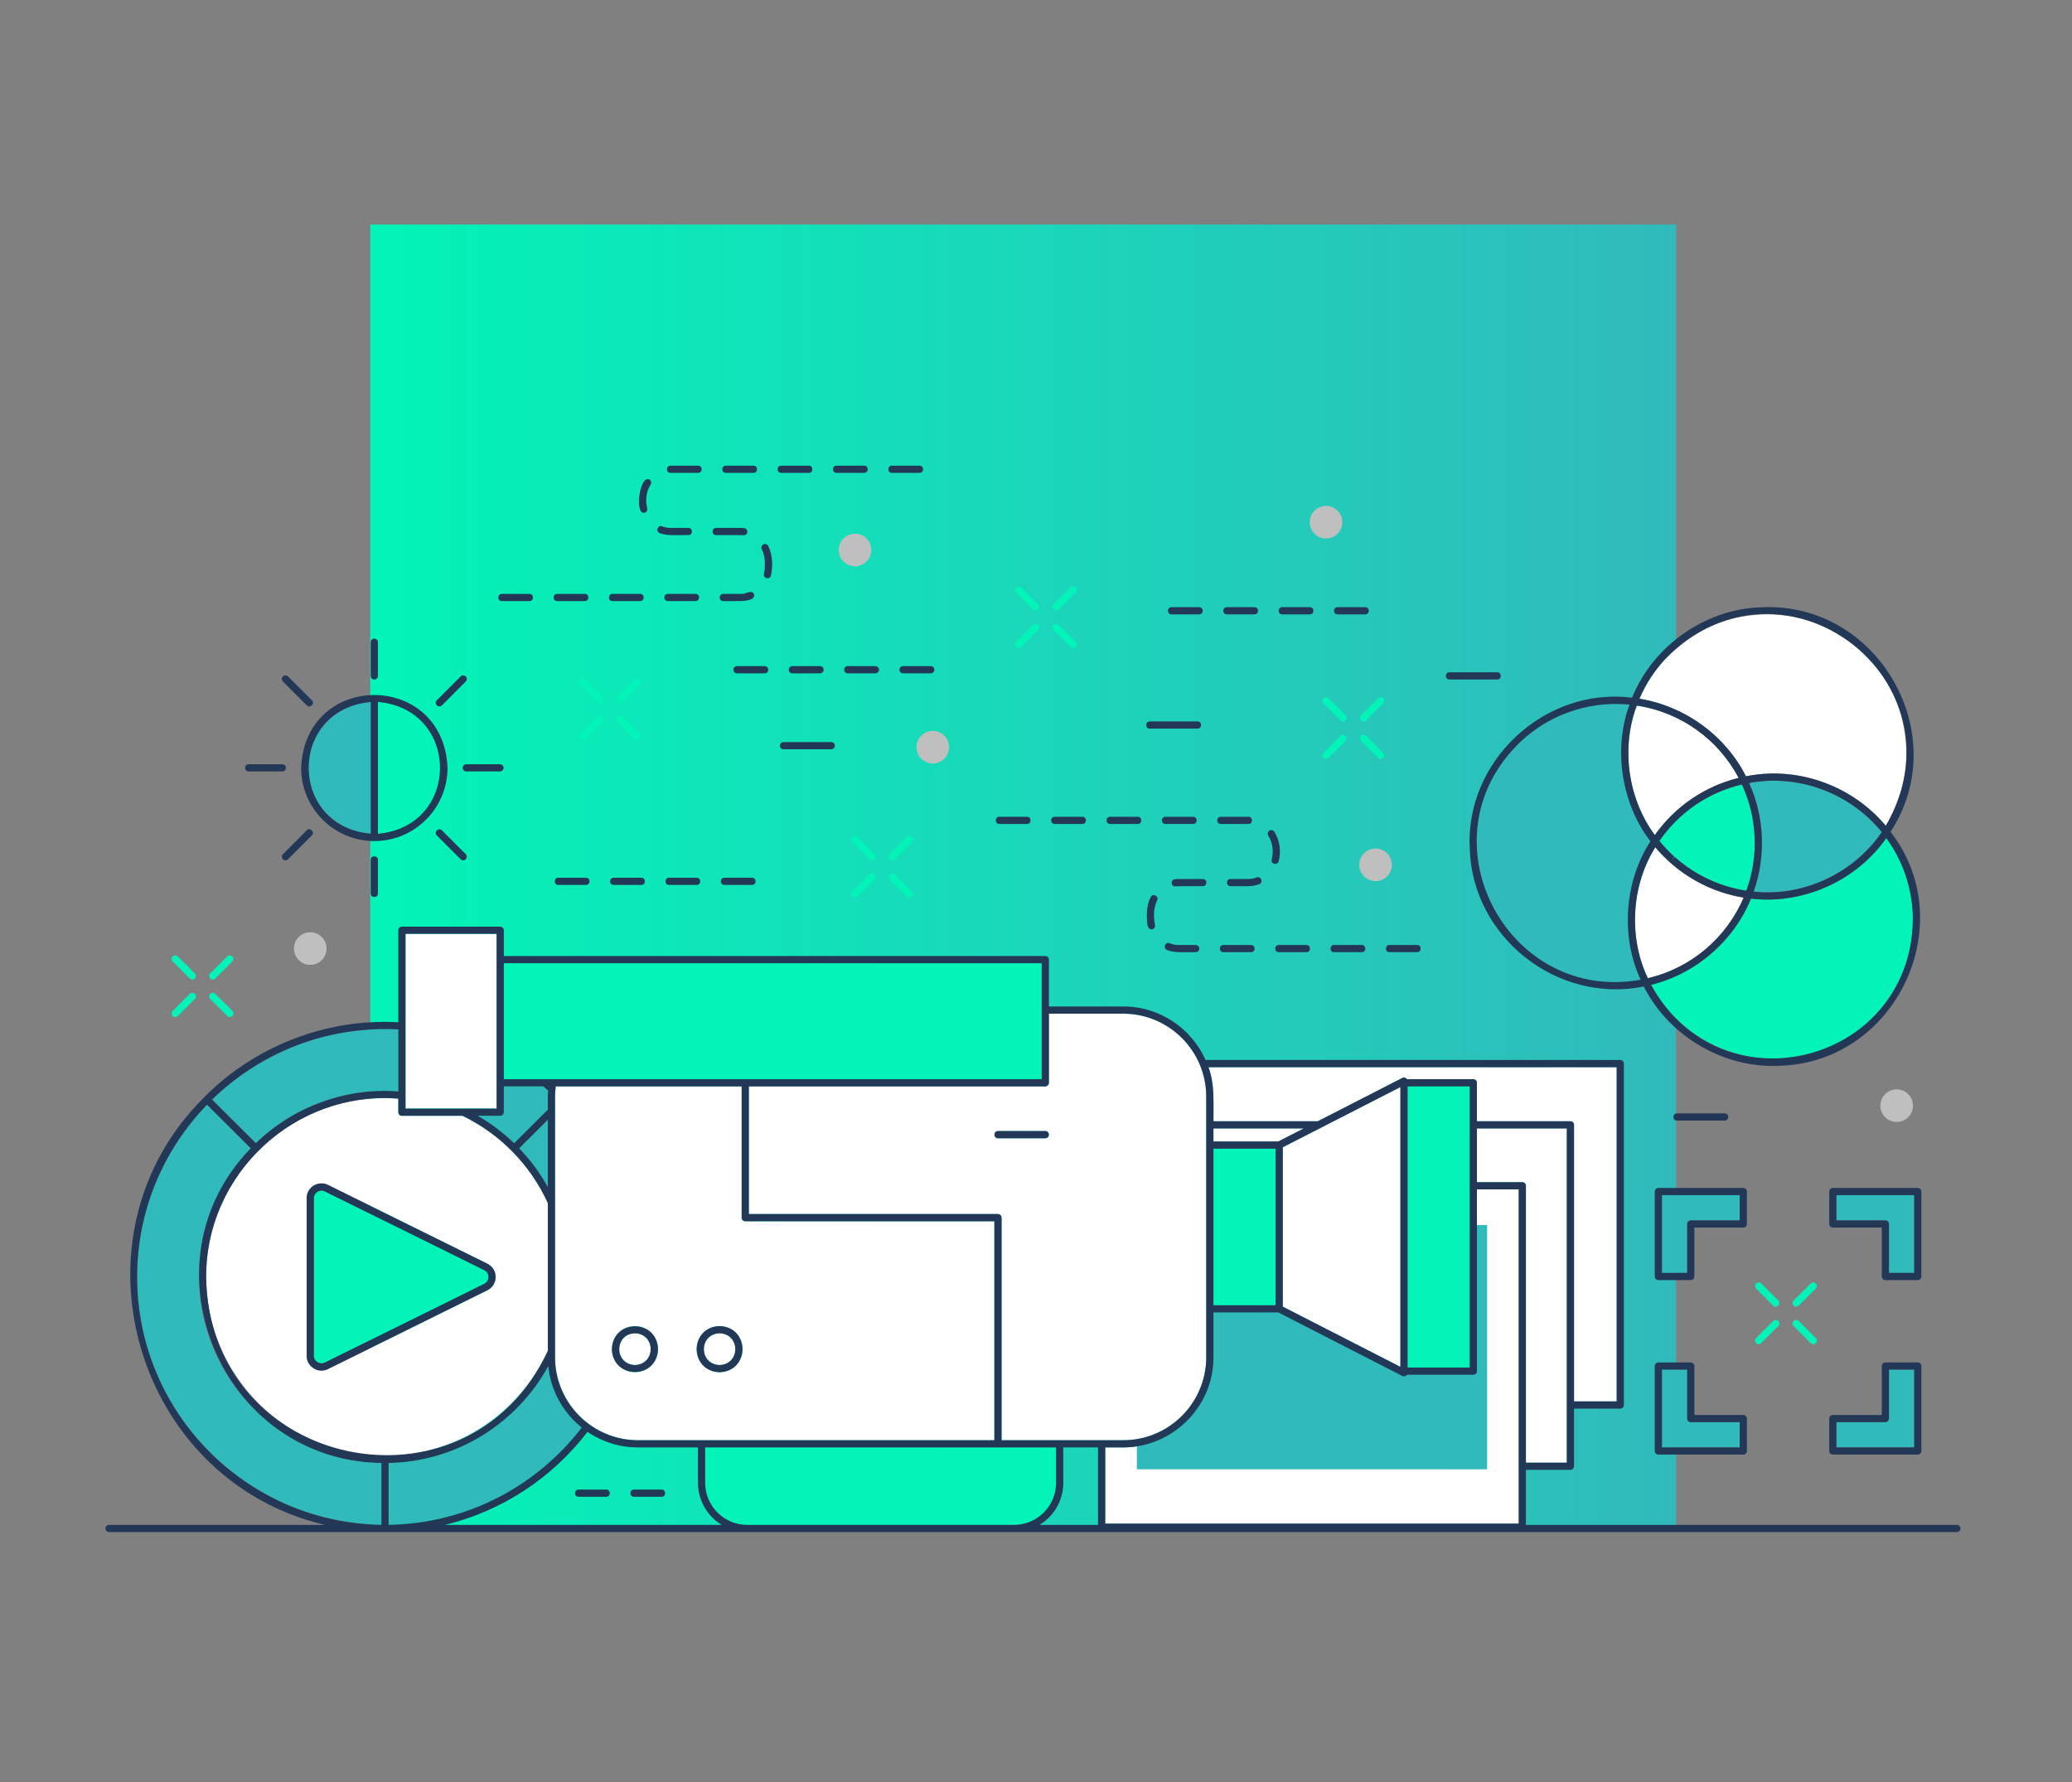<?xml version="1.0" encoding="UTF-8"?><svg xmlns="http://www.w3.org/2000/svg" xmlns:xlink="http://www.w3.org/1999/xlink" viewBox="0 0 500 430"><rect x="0" y="0" width="500" height="430" fill="#808080" stroke="none"/><defs><style>.e{fill:url(#b);}.f{fill:none;}.g{fill:#02f4b8;}.h{fill:#fff;}.i{fill:#31babb;}.j{fill:#bfbfbf;}.k{fill:#233856;}</style><linearGradient id="b" x1="89.336" y1="211.729" x2="404.449" y2="211.729" gradientTransform="matrix(1, 0, 0, 1, 0, 0)" gradientUnits="userSpaceOnUse"><stop offset="0" stop-color="#02f4b8"/><stop offset="1" stop-color="#31babb"/></linearGradient></defs><g id="a"><rect class="e" x="89.336" y="54.172" width="315.114" height="315.114"/></g><g id="c"/><g id="d"><g><g><path class="f" d="M256.587,349.269v8.552c0,4.294-2.299,8.052-5.724,10.138h14.11v-18.69h-8.386Z"/><path class="f" d="M141.768,345.52c-8.437,11.001-20.494,19.077-34.379,22.439h66.768c-3.425-2.086-5.724-5.843-5.724-10.138v-8.552h-14.47c-4.516,0-8.714-1.384-12.196-3.749Zm4.527,15.658h-6.68c-.48,0-.869-.389-.869-.868s.389-.868,.869-.868h6.68c.48,0,.869,.389,.869,.868s-.389,.868-.869,.868Zm14.228-.868c0,.479-.389,.868-.869,.868h-6.68c-.48,0-.869-.389-.869-.868s.389-.868,.869-.868h6.68c.48,0,.869,.389,.869,.868Z"/><path class="h" d="M338.408,260.114c.267-.138,.591-.125,.848,.032,.108,.066,.186,.163,.255,.264h16.023c.48,0,.869,.389,.869,.868v9.281h22.561c.48,0,.869,.389,.869,.868v66.737h10.293v-80.65h-98.522c.775,2.232,1.217,4.619,1.217,7.112v5.933h25.181l20.405-10.446Z"/><polygon class="h" points="314.611 272.296 292.822 272.296 292.822 275.438 308.473 275.438 314.611 272.296"/><path class="h" d="M367.355,285.263c.48,0,.869,.389,.869,.868v66.814h9.871v-80.65h-21.692v12.967h10.952Z"/><path class="h" d="M358.832,295.644v58.852h-84.466v-5.506c-1.082,.166-2.181,.279-3.308,.279h-4.347v18.38h99.776v-80.65h-10.083v8.644h2.429Z"/><path class="i" d="M358.832,354.496v-58.852h-2.429v35.215c0,.479-.389,.868-.869,.868h-16.023c-.069,.101-.147,.198-.255,.264-.138,.085-.295,.127-.453,.127-.136,0-.271-.031-.395-.095l-29.935-15.324h-15.651v10.807c0,10.873-8.024,19.882-18.456,21.484v5.506h84.466Z"/><path class="j" d="M461.624,266.795c0-2.172-1.761-3.933-3.933-3.933s-3.933,1.761-3.933,3.933,1.761,3.933,3.933,3.933,3.933-1.761,3.933-3.933Z"/><path class="j" d="M221.155,180.292c0,2.172,1.761,3.933,3.934,3.933s3.933-1.761,3.933-3.933-1.761-3.933-3.933-3.933-3.934,1.761-3.934,3.933Z"/><path class="j" d="M74.871,232.82c2.172,0,3.933-1.761,3.933-3.933s-1.761-3.933-3.933-3.933-3.933,1.761-3.933,3.933,1.761,3.933,3.933,3.933Z"/><path class="j" d="M328.012,208.681c0,2.172,1.761,3.933,3.933,3.933s3.934-1.761,3.934-3.933-1.761-3.933-3.934-3.933-3.933,1.761-3.933,3.933Z"/><path class="j" d="M319.99,129.944c2.172,0,3.933-1.761,3.933-3.933s-1.761-3.933-3.933-3.933-3.933,1.761-3.933,3.933,1.761,3.933,3.933,3.933Z"/><path class="j" d="M206.315,128.777c-2.172,0-3.933,1.761-3.933,3.933s1.761,3.933,3.933,3.933,3.933-1.761,3.933-3.933-1.761-3.933-3.933-3.933Z"/><path class="g" d="M429.117,313.82l-4.114-4.114c-.339-.339-.89-.339-1.229,0-.339,.339-.339,.889,0,1.228l4.114,4.114c.17,.17,.393,.254,.614,.254s.445-.085,.615-.254c.339-.339,.339-.889,0-1.228Z"/><path class="g" d="M434.056,318.758c-.339-.339-.89-.339-1.229,0-.339,.339-.339,.888,0,1.228l4.114,4.114c.17,.17,.393,.254,.615,.254s.445-.085,.614-.254c.339-.339,.339-.888,0-1.228l-4.114-4.114Z"/><path class="g" d="M427.888,318.758l-4.114,4.114c-.339,.339-.339,.889,0,1.228,.17,.17,.393,.254,.614,.254s.445-.085,.615-.254l4.114-4.114c.339-.339,.339-.889,0-1.228-.339-.339-.89-.339-1.229,0Z"/><path class="g" d="M438.169,309.705c-.339-.339-.89-.339-1.229,0l-4.114,4.114c-.339,.339-.339,.889,0,1.228,.17,.17,.393,.254,.615,.254s.445-.085,.614-.254l4.114-4.114c.339-.339,.339-.889,0-1.228Z"/><path class="g" d="M211.044,206.089l-4.114-4.114c-.339-.339-.89-.339-1.229,0-.339,.339-.339,.888,0,1.228l4.114,4.114c.17,.17,.393,.254,.615,.254s.445-.085,.614-.254c.339-.339,.339-.888,0-1.228Z"/><path class="g" d="M215.983,211.028c-.339-.339-.89-.339-1.229,0-.339,.339-.339,.889,0,1.228l4.114,4.114c.17,.17,.393,.254,.614,.254s.445-.085,.615-.254c.339-.339,.339-.889,0-1.228l-4.114-4.114Z"/><path class="g" d="M209.815,211.028l-4.114,4.114c-.339,.339-.339,.889,0,1.228,.17,.17,.393,.254,.615,.254s.445-.085,.614-.254l4.114-4.114c.339-.339,.339-.889,0-1.228-.339-.339-.89-.339-1.229,0Z"/><path class="g" d="M220.096,201.975c-.339-.339-.89-.339-1.229,0l-4.114,4.114c-.339,.339-.339,.889,0,1.228,.17,.17,.393,.254,.614,.254s.445-.085,.615-.254l4.114-4.114c.339-.339,.339-.889,0-1.228Z"/><path class="g" d="M249.286,147.082c.17,.17,.393,.254,.615,.254s.445-.085,.614-.254c.339-.339,.339-.888,0-1.228l-4.114-4.114c-.339-.339-.89-.339-1.229,0-.339,.339-.339,.888,0,1.228l4.114,4.114Z"/><path class="g" d="M258.339,156.135c.17,.17,.393,.254,.614,.254s.445-.085,.615-.254c.339-.339,.339-.889,0-1.228l-4.114-4.114c-.339-.339-.89-.339-1.229,0-.339,.339-.339,.889,0,1.228l4.114,4.114Z"/><path class="g" d="M245.787,156.39c.222,0,.445-.085,.614-.254l4.114-4.114c.339-.339,.339-.889,0-1.228-.339-.339-.89-.339-1.229,0l-4.114,4.114c-.339,.339-.339,.889,0,1.228,.17,.17,.393,.254,.615,.254Z"/><path class="g" d="M254.84,147.337c.222,0,.445-.085,.615-.254l4.114-4.114c.339-.339,.339-.889,0-1.228-.339-.339-.89-.339-1.229,0l-4.114,4.114c-.339,.339-.339,.889,0,1.228,.17,.17,.393,.254,.614,.254Z"/><path class="g" d="M45.789,236.122c.17,.17,.393,.254,.615,.254s.445-.085,.614-.254c.339-.339,.339-.888,0-1.228l-4.114-4.114c-.339-.339-.89-.339-1.229,0-.339,.339-.339,.888,0,1.228l4.114,4.114Z"/><path class="g" d="M54.841,245.175c.17,.17,.393,.254,.614,.254s.445-.085,.615-.254c.339-.339,.339-.888,0-1.228l-4.114-4.114c-.339-.339-.89-.339-1.229,0-.339,.339-.339,.888,0,1.228l4.114,4.114Z"/><path class="g" d="M42.29,245.429c.222,0,.445-.085,.614-.254l4.114-4.114c.339-.339,.339-.889,0-1.228-.339-.339-.89-.339-1.229,0l-4.114,4.114c-.339,.339-.339,.889,0,1.228,.17,.17,.393,.254,.615,.254Z"/><path class="g" d="M51.342,236.377c.222,0,.445-.085,.615-.254l4.114-4.114c.339-.339,.339-.889,0-1.228-.339-.339-.89-.339-1.229,0l-4.114,4.114c-.339,.339-.339,.889,0,1.228,.17,.17,.393,.254,.614,.254Z"/><path class="g" d="M139.991,163.962c-.339,.339-.339,.888,0,1.228l4.113,4.114c.17,.17,.393,.254,.614,.254s.445-.085,.615-.254c.339-.339,.339-.888,0-1.228l-4.114-4.114c-.339-.339-.89-.339-1.229,0Z"/><path class="g" d="M149.043,174.244l4.115,4.114c.17,.17,.393,.254,.615,.254s.445-.085,.614-.254c.339-.339,.339-.889,0-1.228l-4.115-4.114c-.339-.339-.89-.339-1.229,0-.339,.339-.339,.889,0,1.228Z"/><path class="g" d="M145.333,173.016c-.339-.339-.89-.339-1.229,0l-4.113,4.114c-.339,.339-.339,.889,0,1.228,.17,.17,.393,.254,.614,.254s.445-.085,.615-.254l4.114-4.114c.339-.339,.339-.889,0-1.228Z"/><path class="g" d="M149.658,169.559c.222,0,.445-.085,.615-.254l4.115-4.114c.339-.339,.339-.888,0-1.228-.339-.339-.89-.339-1.229,0l-4.115,4.114c-.339,.339-.339,.888,0,1.228,.17,.17,.393,.254,.615,.254Z"/><path class="g" d="M323.49,173.831c.17,.17,.393,.254,.615,.254s.445-.085,.615-.254c.339-.339,.339-.889,0-1.228l-4.114-4.114c-.339-.339-.89-.339-1.229,0-.339,.339-.339,.888,0,1.228l4.114,4.114Z"/><path class="g" d="M333.157,183.138c.222,0,.445-.085,.614-.254,.339-.339,.339-.889,0-1.228l-4.114-4.114c-.339-.339-.89-.339-1.229,0s-.339,.888,0,1.228l4.114,4.114c.17,.17,.393,.254,.615,.254Z"/><path class="g" d="M319.376,182.884c.17,.17,.393,.254,.615,.254s.445-.085,.615-.254l4.114-4.114c.339-.339,.339-.889,0-1.228s-.89-.339-1.229,0l-4.114,4.114c-.339,.339-.339,.888,0,1.228Z"/><path class="g" d="M328.429,173.831c.17,.17,.393,.254,.615,.254s.445-.085,.614-.254l4.114-4.114c.339-.339,.339-.889,0-1.228-.339-.339-.89-.339-1.229,0l-4.114,4.114c-.339,.339-.339,.889,0,1.228Z"/><path class="i" d="M132.309,329.657c-7.504,13.684-21.93,23.046-38.532,23.364v14.916c18.969-.273,35.823-9.411,46.601-23.457-4.451-3.569-7.479-8.84-8.069-14.823Z"/><path class="i" d="M96.117,263.364v-14.955c-1.063-.057-2.133-.088-3.209-.088-16.217,0-30.939,6.496-41.724,17.012l10.561,10.524c8.082-7.804,19.068-12.62,31.163-12.62,1.08,0,2.148,.052,3.209,.127Z"/><path class="i" d="M48.004,308.14c0-12.041,4.773-22.981,12.515-31.053l-10.56-10.523c-10.431,10.772-16.87,25.432-16.87,41.576,0,32.693,26.366,59.329,58.95,59.797v-14.916c-24.358-.466-44.035-20.413-44.035-44.882Z"/><path class="i" d="M132.199,267.756v-3.13c0-.496,.042-.982,.075-1.47-.387-.339-.77-.681-1.166-1.01h-9.53v6.224c0,.479-.389,.868-.869,.868h-5.417c3.195,1.846,6.141,4.071,8.778,6.617l8.128-8.1Z"/><path class="i" d="M132.199,286.433v-16.224l-6.902,6.879c2.682,2.796,5.009,5.933,6.902,9.346Z"/><path class="h" d="M132.199,325.98v-35.68c-4.191-9.193-11.504-16.675-20.588-21.061h-14.625c-.48,0-.869-.389-.869-.868v-3.266c-1.061-.078-2.129-.132-3.209-.132-23.802,0-43.166,19.365-43.166,43.167s19.365,43.167,43.166,43.167c17.441,0,32.489-10.404,39.292-25.327Zm-14.586-14.639l-38.457,19.007c-.504,.249-1.045,.372-1.584,.372-.654,0-1.305-.181-1.883-.541-1.057-.656-1.687-1.79-1.687-3.033v-38.013c0-1.243,.63-2.376,1.687-3.033,1.054-.655,2.348-.718,3.466-.169l38.457,19.007c1.226,.606,1.988,1.833,1.988,3.201s-.762,2.595-1.988,3.201Z"/><path class="g" d="M116.844,306.495l-38.457-19.007c-.258-.127-.536-.191-.813-.191-.337,0-.671,.093-.968,.278-.551,.342-.865,.91-.865,1.558v38.013c0,.648,.314,1.215,.865,1.558,.544,.336,1.211,.368,1.781,.086l38.457-19.006c.639-.316,1.022-.931,1.022-1.645s-.382-1.328-1.022-1.644Z"/><path class="i" d="M401.051,307.154h6.083v-11.808c0-.479,.389-.868,.869-.868h11.807v-6.085h-18.759v18.761Z"/><path class="i" d="M455.831,342.303c0,.479-.389,.868-.869,.868h-11.808v6.085h18.761v-18.76h-6.084v11.807Z"/><path class="i" d="M407.135,342.303v-11.808h-6.083v18.761h18.759v-6.085h-11.807c-.48,0-.869-.389-.869-.868Z"/><path class="i" d="M443.154,294.477h11.808c.48,0,.869,.389,.869,.868v11.807h6.084v-18.76h-18.761v6.085Z"/><path class="g" d="M452.205,205.882c-.209,.222-.422,.44-.636,.657-.256,.26-.517,.516-.781,.768-.18,.172-.361,.343-.544,.511-.377,.345-.762,.68-1.154,1.008-.081,.068-.16,.139-.242,.207-4.178,3.44-9.168,5.937-14.653,7.166-.059,.013-.118,.026-.177,.039-.572,.125-1.148,.236-1.73,.333-.125,.021-.25,.043-.376,.063-.526,.082-1.057,.15-1.592,.208-.151,.017-.3,.038-.451,.052-.662,.064-1.327,.113-1.999,.14-.472,.019-.947,.028-1.417,.028-.653,0-1.3-.022-1.945-.058-.067-.004-.134-.011-.201-.015-.593-.036-1.181-.087-1.766-.152-.285,.695-.606,1.371-.933,2.044-.018,.037-.035,.074-.053,.111-2.976,6.055-7.645,11.162-13.499,14.662-.252,.152-.51,.295-.766,.44-.581,.328-1.167,.645-1.769,.94-.565,.28-1.138,.546-1.719,.796-.217,.092-.43,.188-.649,.276-.841,.341-1.7,.647-2.573,.924-.075,.023-.147,.05-.222,.073-.637,.198-1.28,.382-1.932,.544,1.751,3.296,4.062,6.311,6.885,8.918,6.583,6.079,15.115,9.227,24.087,8.875,18.477-.734,32.913-16.364,32.18-34.842-.273-6.874-2.612-13.185-6.388-18.367-.74,1.038-1.532,2.03-2.372,2.973-.202,.227-.403,.455-.611,.677Z"/><path class="h" d="M397.932,169.071c.765,.18,1.522,.383,2.268,.612,.448,.136,.888,.287,1.328,.439,.382,.134,.762,.272,1.139,.419,8.141,3.137,14.751,9.146,18.653,16.784,1.753-.344,3.537-.571,5.346-.643,10.875-.43,21.407,4.264,28.407,12.593,3.353-5.466,5.183-11.944,4.911-18.818-.716-18.027-15.611-32.208-33.495-32.208-.448,0-.896,.009-1.348,.027-8.951,.355-17.228,4.175-23.307,10.757-2.641,2.859-4.728,6.092-6.216,9.567,.654,.107,1.3,.238,1.942,.381,.126,.028,.248,.062,.373,.091Z"/><path class="i" d="M423.325,192.12c.092,.275,.192,.545,.278,.823,.25,.805,.463,1.62,.654,2.441,.048,.208,.096,.416,.141,.626,.188,.877,.344,1.761,.465,2.654,.019,.145,.033,.291,.051,.437,.045,.367,.094,.733,.128,1.103,.055,.599,.094,1.202,.118,1.809,.024,.61,.033,1.219,.026,1.826-.004,.368-.025,.734-.04,1.101-.006,.14-.008,.28-.015,.42-.049,.9-.135,1.794-.252,2.684-.027,.207-.056,.413-.087,.619-.095,.633-.206,1.262-.335,1.889-.023,.11-.04,.22-.064,.33-.019,.089-.039,.177-.059,.266-.061,.273-.134,.541-.202,.812l-.02,.081c-.048,.191-.091,.383-.142,.573-.091,.335-.194,.667-.295,1l-.01,.034c-.152,.505-.316,1.003-.49,1.498,1.529,.154,3.074,.215,4.629,.155,10.528-.418,20.31-5.827,26.293-14.506-6.651-8.176-16.811-12.796-27.362-12.376-1.573,.063-3.126,.25-4.655,.529,.241,.538,.47,1.08,.685,1.631,.2,.51,.388,1.024,.563,1.542Z"/><path class="i" d="M392.818,223.329c-.295-7.417,1.725-14.437,5.456-20.317-4.185-5.566-6.756-12.403-7.05-19.825-.18-4.509,.499-8.925,1.997-13.151-1.084-.107-2.181-.162-3.291-.162-.448,0-.896,.009-1.348,.027-8.95,.355-17.228,4.175-23.306,10.756-6.078,6.581-9.229,15.135-8.874,24.086,.735,18.478,16.352,32.903,34.843,32.181,1.588-.063,3.143-.244,4.664-.519-1.863-4.128-2.91-8.519-3.09-13.076Z"/><path class="h" d="M420.613,216.564l-.599-.105c-.389-.072-.776-.147-1.161-.232l-.029-.007c-.109-.024-.216-.053-.325-.077l-.168-.04c-.685-.162-1.365-.346-2.035-.547l-.226-.068c-.291-.089-.579-.184-.867-.28-.183-.063-.367-.123-.548-.188-.256-.091-.506-.184-.758-.281-.161-.061-.32-.126-.48-.189-.496-.196-.983-.406-1.467-.623-.023-.011-.047-.02-.07-.031-.171-.078-.34-.162-.51-.243-4.64-2.188-8.694-5.341-11.932-9.206-3.348,5.488-5.157,11.971-4.885,18.814,.177,4.462,1.216,8.759,3.088,12.785,10.651-2.505,19.055-9.898,23.126-19.456-.051-.008-.103-.017-.154-.025Z"/><path class="h" d="M419.559,187.709c-4.838-9.159-13.79-15.817-24.586-17.447-1.512,4.123-2.191,8.444-2.014,12.855,.272,6.852,2.592,13.176,6.368,18.382,4.916-6.916,12.027-11.763,20.232-13.791Z"/><path class="g" d="M404.117,206.775c.402,.36,.815,.708,1.235,1.05l.333,.268c.393,.31,.789,.609,1.192,.9l.26,.191c.463,.327,.939,.643,1.421,.948l.498,.304c.326,.199,.652,.391,.982,.577,.211,.119,.425,.239,.641,.354,.313,.168,.631,.328,.95,.485,.32,.158,.643,.314,.971,.463,.348,.159,.698,.315,1.053,.462,.286,.118,.574,.229,.864,.339,.24,.092,.48,.181,.721,.267,.31,.11,.624,.22,.939,.322l.62,.187c.637,.192,1.283,.367,1.935,.521l.497,.119c.364,.08,.733,.151,1.102,.22l.568,.1c.171,.029,.342,.057,.513,.083,1.512-4.121,2.189-8.44,2.013-12.852-.177-4.464-1.214-8.762-3.087-12.784-8.119,1.911-15.143,6.72-19.897,13.624,.26,.319,.527,.633,.797,.943l.124,.139c.402,.454,.813,.896,1.234,1.324,.484,.49,.941,.926,1.41,1.35l-.468,.743h0l.579-.647Z"/><path class="i" d="M74.403,185.285c0,8.49,6.681,15.429,15.059,15.884v-31.768c-8.378,.455-15.059,7.395-15.059,15.884Z"/><path class="g" d="M91.2,169.38v31.81c8.38-.452,15.058-7.413,15.058-15.905s-6.678-15.453-15.058-15.905Z"/><path class="g" d="M170.171,349.269v8.552c0,5.59,4.547,10.138,10.137,10.138h64.404c5.59,0,10.137-4.548,10.137-10.138v-8.552h-84.678Z"/><path class="h" d="M240.822,292.953c.48,0,.869,.389,.869,.868v53.711h29.367c11.042,0,20.026-8.984,20.026-20.026v-62.88c0-11.043-8.984-20.027-20.026-20.027h-17.943v16.678c0,.479-.389,.868-.869,.868h-71.539v30.807h60.115Zm0-20.028h11.425c.48,0,.869,.389,.869,.868s-.389,.868-.869,.868h-11.425c-.48,0-.869-.389-.869-.868s.389-.868,.869-.868Z"/><path class="h" d="M239.953,294.69h-60.115c-.48,0-.869-.389-.869-.868v-31.675h-44.862c-.101,.815-.17,1.639-.17,2.48v62.88c0,11.042,8.984,20.026,20.026,20.026h85.99v-52.843Zm-86.729,36.43c-3.07,0-5.568-2.497-5.568-5.566s2.498-5.567,5.568-5.567,5.567,2.497,5.567,5.567-2.497,5.566-5.567,5.566Zm20.423,0c-3.07,0-5.568-2.497-5.568-5.566s2.498-5.567,5.568-5.567,5.567,2.497,5.567,5.567-2.497,5.566-5.567,5.566Z"/><polygon class="g" points="179.838 260.41 251.377 260.41 251.377 232.427 121.579 232.427 121.579 260.41 179.838 260.41"/><polygon class="h" points="97.855 267.503 119.841 267.503 119.841 261.278 119.841 231.559 119.841 225.334 97.855 225.334 97.855 267.503"/><path class="h" d="M153.224,321.723c-2.112,0-3.83,1.718-3.83,3.83s1.718,3.83,3.83,3.83,3.829-1.718,3.829-3.83-1.717-3.83-3.829-3.83Z"/><path class="h" d="M173.646,321.723c-2.112,0-3.83,1.718-3.83,3.83s1.718,3.83,3.83,3.83,3.829-1.718,3.829-3.83-1.717-3.83-3.829-3.83Z"/><rect class="g" x="292.822" y="277.174" width="14.992" height="37.789"/><rect class="g" x="339.672" y="262.146" width="14.993" height="67.845"/><polygon class="h" points="309.551 315.3 337.935 329.831 337.935 262.307 309.551 276.837 309.551 315.3"/></g><g><path class="k" d="M472.222,367.959h-103.997v-13.277h10.74c.48,0,.869-.389,.869-.868v-13.913h11.162c.48,0,.869-.389,.869-.868v-82.386c0-.479-.389-.868-.869-.868h-100.072c-3.399-7.599-11.017-12.915-19.865-12.915h-17.943v-11.305c0-.479-.389-.868-.869-.868H121.579v-6.224c0-.479-.389-.868-.869-.868h-23.724c-.48,0-.869,.389-.869,.868v22.202c-17.814-.996-34.934,6.089-46.691,17.942-.097,.045-.164,.123-.21,.218-33.814,33.504-16.807,92.35,29.211,103.131H26.313c-.48,0-.869,.389-.869,.868s.389,.868,.869,.868c64.185,0,154.234,0,218.399,0h227.509c.48,0,.869-.389,.869-.868s-.389-.868-.869-.868Zm-205.511-18.69h4.347c11.747,.003,21.826-9.694,21.764-21.763v-10.807h15.651l29.935,15.324c.376,.2,.886,.077,1.103-.296h16.023c.48,0,.869-.389,.869-.868,0-6.362,0-38.212,0-43.86h10.083v80.65h-99.776v-18.38Zm41.762-73.831h-15.651v-3.142h21.789l-6.138,3.142Zm29.462-13.131v67.524l-28.383-14.53v-38.463l28.383-14.53Zm-45.113,52.656v-37.789h14.992v37.789h-14.992Zm61.843-52.817v67.845h-14.993v-67.845h14.993Zm23.43,90.799h-9.871v-66.814c0-.479-.389-.868-.869-.868h-10.952v-12.967h21.692v80.65Zm12.031-95.431v80.65h-10.293v-66.737c0-.479-.389-.868-.869-.868h-22.561v-9.281c0-.479-.389-.868-.869-.868h-16.023c-.217-.373-.726-.496-1.103-.296l-20.405,10.446h-25.181c0-3.98,.281-9.368-1.217-13.044h98.522Zm-137.011,3.763v-16.678h17.943c11.042,0,20.026,8.984,20.026,20.027v11.68c0,8.559,0,43.337,0,51.2,0,11.042-8.984,20.026-20.026,20.026h-29.367v-53.711c0-.479-.389-.868-.869-.868h-60.115v-30.807h71.539c.48,0,.869-.389,.869-.868Zm-159.339,91.743c16.602-.318,31.028-9.679,38.532-23.364,.59,5.983,3.618,11.253,8.069,14.823-10.778,14.046-27.632,23.184-46.601,23.457v-14.916Zm38.423-66.588c-1.893-3.413-4.22-6.549-6.902-9.346l6.902-6.879v16.224Zm1.738,41.074v-62.88c0-.842,.069-1.666,.17-2.48h44.862v31.675c0,.479,.389,.868,.869,.868h60.115v52.843h-85.99c-11.043,0-20.026-8.984-20.026-20.026Zm-12.359-95.08H251.377v27.983H121.579v-27.983Zm0,35.944v-6.224h9.53c.395,.329,.779,.671,1.166,1.01-.112,.993-.067,3.566-.075,4.6l-8.128,8.1c-2.637-2.547-5.584-4.772-8.778-6.617h5.417c.48,0,.869-.389,.869-.868Zm-23.724-43.037h21.986v42.168h-21.986v-42.168Zm-.869,43.905h14.625c9.084,4.385,16.397,11.867,20.588,21.061v35.68c-19.436,41.655-81.758,28.745-82.458-17.841-.111-24.917,21.535-45.024,46.376-43.035v3.266c0,.479,.389,.868,.869,.868Zm-4.078-20.918c1.077,0,2.146,.032,3.209,.088v14.955c-12.944-1.025-25.661,3.985-34.373,12.493l-10.561-10.524c10.785-10.515,25.507-17.012,41.724-17.012Zm-59.819,59.819c0-16.144,6.439-30.804,16.87-41.576l10.56,10.523c-26.953,27.668-7.412,75.326,31.52,75.934v14.916c-32.584-.468-58.95-27.104-58.95-59.797Zm74.299,59.819c13.885-3.362,25.943-11.437,34.379-22.439,3.481,2.364,7.68,3.749,12.196,3.749h14.47v8.552c0,4.294,2.299,8.052,5.724,10.138H107.388Zm72.919,0c-5.59,0-10.137-4.548-10.137-10.138v-8.552h84.678v8.552c0,5.59-4.547,10.138-10.137,10.138h-64.404Zm70.555,0c3.425-2.086,5.724-5.843,5.724-10.138v-8.552h8.386v18.69h-14.11Z"/><path class="k" d="M309.413,148.249h6.68c1.134-.005,1.138-1.732,0-1.736h-6.68c-1.134,.004-1.138,1.732,0,1.736Z"/><path class="k" d="M322.772,148.249h6.68c1.134-.005,1.138-1.732,0-1.736h-6.68c-1.134,.004-1.138,1.732,0,1.736Z"/><path class="k" d="M282.694,148.249h6.68c1.134-.005,1.138-1.732,0-1.736h-6.68c-1.134,.004-1.138,1.732,0,1.736Z"/><path class="k" d="M296.053,148.249h6.68c1.134-.005,1.138-1.732,0-1.736h-6.68c-1.134,.004-1.138,1.732,0,1.736Z"/><path class="k" d="M203.696,161.607c0,.479,.389,.868,.869,.868h6.68c.48,0,.869-.389,.869-.868s-.389-.868-.869-.868h-6.68c-.48,0-.869,.389-.869,.868Z"/><path class="k" d="M190.336,161.607c0,.479,.389,.868,.869,.868h6.68c.48,0,.869-.389,.869-.868s-.389-.868-.869-.868h-6.68c-.48,0-.869,.389-.869,.868Z"/><path class="k" d="M217.055,161.607c0,.479,.389,.868,.869,.868h6.68c.48,0,.869-.389,.869-.868s-.389-.868-.869-.868h-6.68c-.48,0-.869,.389-.869,.868Z"/><path class="k" d="M185.394,161.607c0-.479-.389-.868-.869-.868h-6.68c-.48,0-.869,.389-.869,.868s.389,.868,.869,.868h6.68c.48,0,.869-.389,.869-.868Z"/><path class="k" d="M154.76,211.803h-6.68c-1.134,.005-1.138,1.732,0,1.736h6.68c1.134-.004,1.138-1.732,0-1.736Z"/><path class="k" d="M174.8,213.539h6.68c1.134-.004,1.138-1.732,0-1.736h-6.68c-1.134,.005-1.138,1.732,0,1.736Z"/><path class="k" d="M134.721,211.803c-1.134,.005-1.138,1.732,0,1.736h6.68c1.134-.004,1.138-1.732,0-1.736h-6.68Z"/><path class="k" d="M161.44,213.539h6.68c1.134-.004,1.138-1.732,0-1.736h-6.68c-1.134,.005-1.138,1.732,0,1.736Z"/><path class="k" d="M146.295,359.442h-6.68c-1.134,.005-1.138,1.732,0,1.736h6.68c1.134-.005,1.138-1.732,0-1.736Z"/><path class="k" d="M159.654,359.442h-6.68c-1.134,.005-1.138,1.732,0,1.736h6.68c1.134-.005,1.138-1.732,0-1.736Z"/><path class="k" d="M294.593,198.825h6.68c1.134-.005,1.138-1.732,0-1.736h-6.68c-1.134,.004-1.138,1.732,0,1.736Z"/><path class="k" d="M303.237,211.729c-.622,.251-1.275,.378-1.941,.378h-4.355c-1.134,.004-1.138,1.732,0,1.736,1.774-.08,5.313,.292,6.946-.503,1.049-.43,.409-2.029-.65-1.611Z"/><path class="k" d="M307.123,205.467c0,.654-.082,1.3-.247,1.92-.288,1.093,1.378,1.547,1.678,.445,.64-2.366,.269-5.067-1.024-7.114-.253-.407-.787-.532-1.196-.279-.407,.253-.531,.789-.278,1.196,.699,1.125,1.068,2.449,1.067,3.832Z"/><path class="k" d="M295.217,228.03c-1.134,.005-1.138,1.732,0,1.736h6.68c1.134-.005,1.138-1.732,0-1.736h-6.68Z"/><path class="k" d="M283.477,212.159c-1.062,.129-.959,1.735,.106,1.73,.202-.088,6.272-.03,6.678-.046,1.134-.004,1.138-1.732,0-1.736-.562,.018-6.395-.05-6.784,.052Z"/><path class="k" d="M335.295,229.766h6.68c1.134-.005,1.138-1.732,0-1.736h-6.68c-1.134,.005-1.138,1.732,0,1.736Z"/><path class="k" d="M267.875,198.825h6.68c1.134-.005,1.138-1.732,0-1.736h-6.68c-1.134,.004-1.138,1.732,0,1.736Z"/><path class="k" d="M321.936,229.766h6.68c1.134-.005,1.138-1.732,0-1.736h-6.68c-1.134,.005-1.138,1.732,0,1.736Z"/><path class="k" d="M281.584,229.201c1.668,.869,5.131,.49,6.954,.566,.48,0,.869-.389,.869-.868s-.389-.868-.869-.868h-4.215c-.707,0-1.397-.143-2.052-.425-1.043-.443-1.73,1.142-.686,1.596Z"/><path class="k" d="M315.256,228.03h-6.68c-1.134,.005-1.138,1.732,0,1.736h6.68c1.134-.005,1.138-1.732,0-1.736Z"/><path class="k" d="M241.156,198.825h6.68c1.134-.005,1.138-1.732,0-1.736h-6.68c-1.134,.004-1.138,1.732,0,1.736Z"/><path class="k" d="M287.914,198.825c1.134-.005,1.138-1.732,0-1.736h-6.68c-1.134,.004-1.138,1.732,0,1.736h6.68Z"/><path class="k" d="M254.515,198.825h6.68c1.134-.005,1.138-1.732,0-1.736h-6.68c-1.134,.004-1.138,1.732,0,1.736Z"/><path class="k" d="M279.234,217.245c.5-1.019-1.057-1.783-1.558-.766-.758,1.478-.986,3.234-.92,4.909,.12,.939-.151,2.738,1.11,2.875,.554,.006,.985-.538,.844-1.077-.398-1.934-.353-4.159,.523-5.942Z"/><path class="k" d="M134.446,145.045h6.68c1.134-.005,1.138-1.732,0-1.736h-6.68c-1.134,.005-1.138,1.732,0,1.736Z"/><path class="k" d="M159.173,128.619c1.615,.795,5.191,.427,6.947,.504,1.134-.005,1.138-1.732,0-1.737h-4.355c-.667,0-1.32-.127-1.943-.379-1.056-.418-1.701,1.182-.65,1.611Z"/><path class="k" d="M155.345,123.757c1.573-.188,.422-2.012,.592-3.012-.001-1.382,.368-2.707,1.067-3.832,.253-.407,.129-.943-.278-1.196-2.282-1.253-3.629,8.004-1.382,8.039Z"/><path class="k" d="M175.147,114.105h6.68c1.134-.005,1.138-1.732,0-1.736h-6.68c-1.134,.004-1.138,1.732,0,1.736Z"/><path class="k" d="M178.738,145.045c1.024-.089,3.635-.141,3.195-1.706-.611-1.208-2.142,.197-3.195-.03h-4.214c-1.134,.005-1.138,1.732,0,1.737h4.214Z"/><path class="k" d="M147.805,145.045h6.68c1.134-.005,1.138-1.732,0-1.736h-6.68c-1.134,.005-1.138,1.732,0,1.736Z"/><path class="k" d="M201.865,114.105h6.68c1.134-.005,1.138-1.732,0-1.736h-6.68c-1.134,.004-1.138,1.732,0,1.736Z"/><path class="k" d="M121.087,145.045h6.68c1.134-.005,1.138-1.732,0-1.736h-6.68c-1.134,.005-1.138,1.732,0,1.736Z"/><path class="k" d="M188.506,114.105h6.68c1.134-.005,1.138-1.732,0-1.736h-6.68c-1.134,.004-1.138,1.732,0,1.736Z"/><path class="k" d="M172.8,129.123h5.939c.638,.067,1.497,.121,1.601-.717,.059-.475-.279-.909-.755-.968-.369-.098-6.246-.035-6.784-.052-1.134,.005-1.138,1.732,0,1.736Z"/><path class="k" d="M184.566,135.764c.01,.875,.012,1.864-.215,2.702-.266,1.098,1.403,1.523,1.686,.416,.499-2.323,.405-4.982-.654-7.124-.209-.429-.727-.606-1.163-.397-.431,.212-.608,.733-.395,1.163,.484,.985,.741,2.106,.741,3.24Z"/><path class="k" d="M161.787,114.105h6.68c1.134-.005,1.138-1.732,0-1.736h-6.68c-1.134,.004-1.138,1.732,0,1.736Z"/><path class="k" d="M215.225,114.105h6.68c1.134-.005,1.138-1.732,0-1.736h-6.68c-1.134,.004-1.138,1.732,0,1.736Z"/><path class="k" d="M167.845,145.045c1.134-.005,1.138-1.732,0-1.736h-6.68c-1.134,.005-1.138,1.732,0,1.736h6.68Z"/><path class="k" d="M416.198,270.4c1.133-.004,1.139-1.732,0-1.736h-11.533c-1.133,.004-1.139,1.732,0,1.736h11.533Z"/><path class="k" d="M188.189,179.936c0,.479,.389,.868,.869,.868h11.533c.48,0,.869-.389,.869-.868s-.389-.868-.869-.868h-11.533c-.48,0-.869,.389-.869,.868Z"/><path class="k" d="M349.768,163.963h11.533c1.133-.004,1.139-1.732,0-1.736h-11.533c-1.133,.004-1.139,1.732,0,1.736Z"/><path class="k" d="M277.451,175.817h11.533c1.133-.004,1.139-1.732,0-1.736h-11.533c-1.133,.004-1.139,1.732,0,1.736Z"/><path class="k" d="M75.691,286.101c-1.057,.656-1.687,1.79-1.687,3.033v38.013c-.047,1.922,1.664,3.609,3.57,3.573,.539,0,1.08-.123,1.584-.372l38.457-19.007c1.226-.606,1.988-1.833,1.988-3.201s-.762-2.595-1.988-3.201l-38.457-19.007c-1.118-.549-2.412-.486-3.466,.169Zm42.175,22.039c0,.714-.382,1.328-1.022,1.645l-38.457,19.006c-1.158,.615-2.697-.32-2.646-1.644v-38.013c-.048-1.319,1.484-2.265,2.646-1.644l38.457,19.006c.639,.316,1.022,.931,1.022,1.644Z"/><path class="k" d="M421.548,287.524c0-.479-.389-.868-.869-.868h-20.497c-.48,0-.869,.389-.869,.868v20.498c0,.479,.389,.868,.869,.868h7.821c.48,0,.869-.389,.869-.868v-11.808h11.807c.48,0,.869-.389,.869-.868v-7.821Zm-1.738,6.953h-11.807c-.48,0-.869,.389-.869,.868v11.808h-6.083v-18.761h18.759v6.085Z"/><path class="k" d="M462.784,328.759h-7.821c-.48,0-.869,.389-.869,.868v11.807h-11.808c-.48,0-.869,.389-.869,.868v7.821c0,.479,.389,.868,.869,.868h20.498c.48,0,.869-.389,.869-.868v-20.496c0-.479-.389-.868-.869-.868Zm-.869,20.496h-18.761v-6.085h11.808c.48,0,.869-.389,.869-.868v-11.807h6.084v18.76Z"/><path class="k" d="M408.004,328.759h-7.821c-.48,0-.869,.389-.869,.868v20.497c0,.479,.389,.868,.869,.868h20.497c.48,0,.869-.389,.869-.868v-7.821c0-.479-.389-.868-.869-.868h-11.807v-11.808c0-.479-.389-.868-.869-.868Zm11.807,14.412v6.085h-18.759v-18.761h6.083v11.808c0,.479,.389,.868,.869,.868h11.807Z"/><path class="k" d="M442.286,286.656c-.48,0-.869,.389-.869,.868v7.821c0,.479,.389,.868,.869,.868h11.808v11.807c0,.479,.389,.868,.869,.868h7.821c.48,0,.869-.389,.869-.868v-20.496c0-.479-.389-.868-.869-.868h-20.498Zm19.63,20.496h-6.084v-11.807c0-.479-.389-.868-.869-.868h-11.808v-6.085h18.761v18.76Z"/><path class="k" d="M354.667,204.812c.638,21.409,21.195,37.49,42,33.225,6.04,12.01,19.348,19.85,32.797,19.138,28.179-.847,43.899-34.345,26.752-56.464,15.348-23.423-3.01-55.552-31.144-54.171-13.561,.374-26.182,9.289-31.231,21.815-21.051-2.662-40.335,15.259-39.174,36.457Zm68.506,10.332c3.006-8.446,2.622-18.034-1.095-26.197,11.9-2.26,24.43,2.445,32.017,11.847-6.815,9.959-18.91,15.641-30.922,14.351Zm-13.134-4.132c-.987-.559-1.976-1.173-2.902-1.828-1.041-.751-2.064-1.552-3.02-2.409l-.579,.647h0l.468-.743c-1.253-1.128-2.486-2.432-3.566-3.756,4.754-6.904,11.778-11.713,19.897-13.624,3.731,7.937,4.129,17.412,1.074,25.636-.718-.114-1.475-.249-2.183-.403-1.019-.232-2.057-.517-3.052-.827-2.129-.693-4.19-1.591-6.138-2.692Zm-10.712-9.513c-6.389-8.533-8.256-21.037-4.354-31.237,10.796,1.63,19.748,8.287,24.586,17.447-8.205,2.028-15.316,6.875-20.232,13.791Zm.524,3.413c.929,1.082,1.943,2.088,2.992,3.055l.116,.102c3.666,3.272,8.009,5.773,12.685,7.288,1.054,.33,2.131,.623,3.209,.869,.614,.135,1.291,.26,1.914,.362-4.071,9.558-12.475,16.951-23.126,19.456-4.761-9.876-3.918-22.545,1.797-31.599,.134,.159,.277,.31,.413,.467Zm61.725,15.687c.858,35.662-46.032,48.244-63.152,17.049,10.764-2.628,19.963-10.591,24.117-20.811,12.535,1.52,25.475-4.344,32.648-14.606,3.776,5.183,6.115,11.493,6.388,18.367Zm-59.743-61.567c28.327-28.956,73.363,5.186,53.239,40.243-8.106-9.721-21.33-14.487-33.753-11.95-4.928-9.818-14.759-16.953-25.703-18.726,1.488-3.475,3.575-6.708,6.216-9.567Zm-36.557,21.625c7.076-7.731,17.526-11.67,27.944-10.621-4.023,10.843-1.857,24.07,5.054,32.976-6.211,9.467-7.297,22.885-2.366,33.394-31.495,5.689-52.332-32.273-30.632-55.748Z"/><path class="k" d="M90.331,202.949c9.74,0,17.665-7.924,17.665-17.665-.97-23.435-34.364-23.427-35.331,0,0,9.74,7.926,17.665,17.666,17.665Zm.869-33.57c19.976,1.758,19.961,30.059,0,31.81v-31.81Zm-1.738,.021v31.768c-19.979-1.759-19.964-30.017,0-31.768Z"/><path class="k" d="M90.331,163.963c.48,0,.869-.389,.869-.868v-8.135c0-.479-.389-.868-.869-.868s-.869,.389-.869,.868v8.135c0,.479,.389,.868,.869,.868Z"/><path class="k" d="M89.462,207.474v8.135c.004,1.133,1.733,1.137,1.738,0v-8.135c-.004-1.133-1.733-1.137-1.738,0Z"/><path class="k" d="M60.006,186.153h8.136c1.134-.004,1.138-1.732,0-1.736h-8.136c-1.134,.004-1.138,1.732,0,1.736Z"/><path class="k" d="M121.525,185.285c0-.479-.389-.868-.869-.868h-8.136c-.48,0-.869,.389-.869,.868s.389,.868,.869,.868h8.136c.48,0,.869-.389,.869-.868Z"/><path class="k" d="M74.026,170.208c.805,.798,2.03-.42,1.229-1.228l-5.752-5.752c-.339-.339-.89-.339-1.229,0s-.339,.888,0,1.228l5.752,5.752Z"/><path class="k" d="M106.637,200.361c-.783-.806-2.039,.44-1.229,1.228l5.752,5.753c.17,.17,.393,.254,.615,.254,.741,.025,1.169-.965,.614-1.482l-5.752-5.753Z"/><path class="k" d="M74.026,200.361l-2.675,2.676c-1.502,1.502-3.077,3.077-3.077,3.077-.554,.516-.129,1.509,.615,1.482,.222,0,.445-.085,.614-.254l5.752-5.753c.807-.784-.443-2.037-1.229-1.228Z"/><path class="k" d="M106.022,170.462c.222,0,.445-.085,.615-.254l5.752-5.752c.339-.339,.339-.888,0-1.228-.339-.339-.89-.339-1.229,0l-5.752,5.752c-.553,.516-.129,1.509,.614,1.482Z"/><path class="k" d="M158.79,325.553c-.233-7.357-10.902-7.355-11.135,0,.234,7.355,10.902,7.355,11.135,0Zm-5.567,3.83c-5.051-.133-5.05-7.529,0-7.66,5.049,.132,5.049,7.529,0,7.66Z"/><path class="k" d="M173.646,331.12c7.357-.234,7.355-10.901,0-11.133-7.358,.234-7.357,10.9,0,11.133Zm0-9.397c5.049,.132,5.049,7.529,0,7.66-5.051-.133-5.049-7.529,0-7.66Z"/><path class="k" d="M240.822,274.662h11.425c1.133-.004,1.139-1.732,0-1.736h-11.425c-1.133,.004-1.139,1.732,0,1.736Z"/></g></g></g></svg>